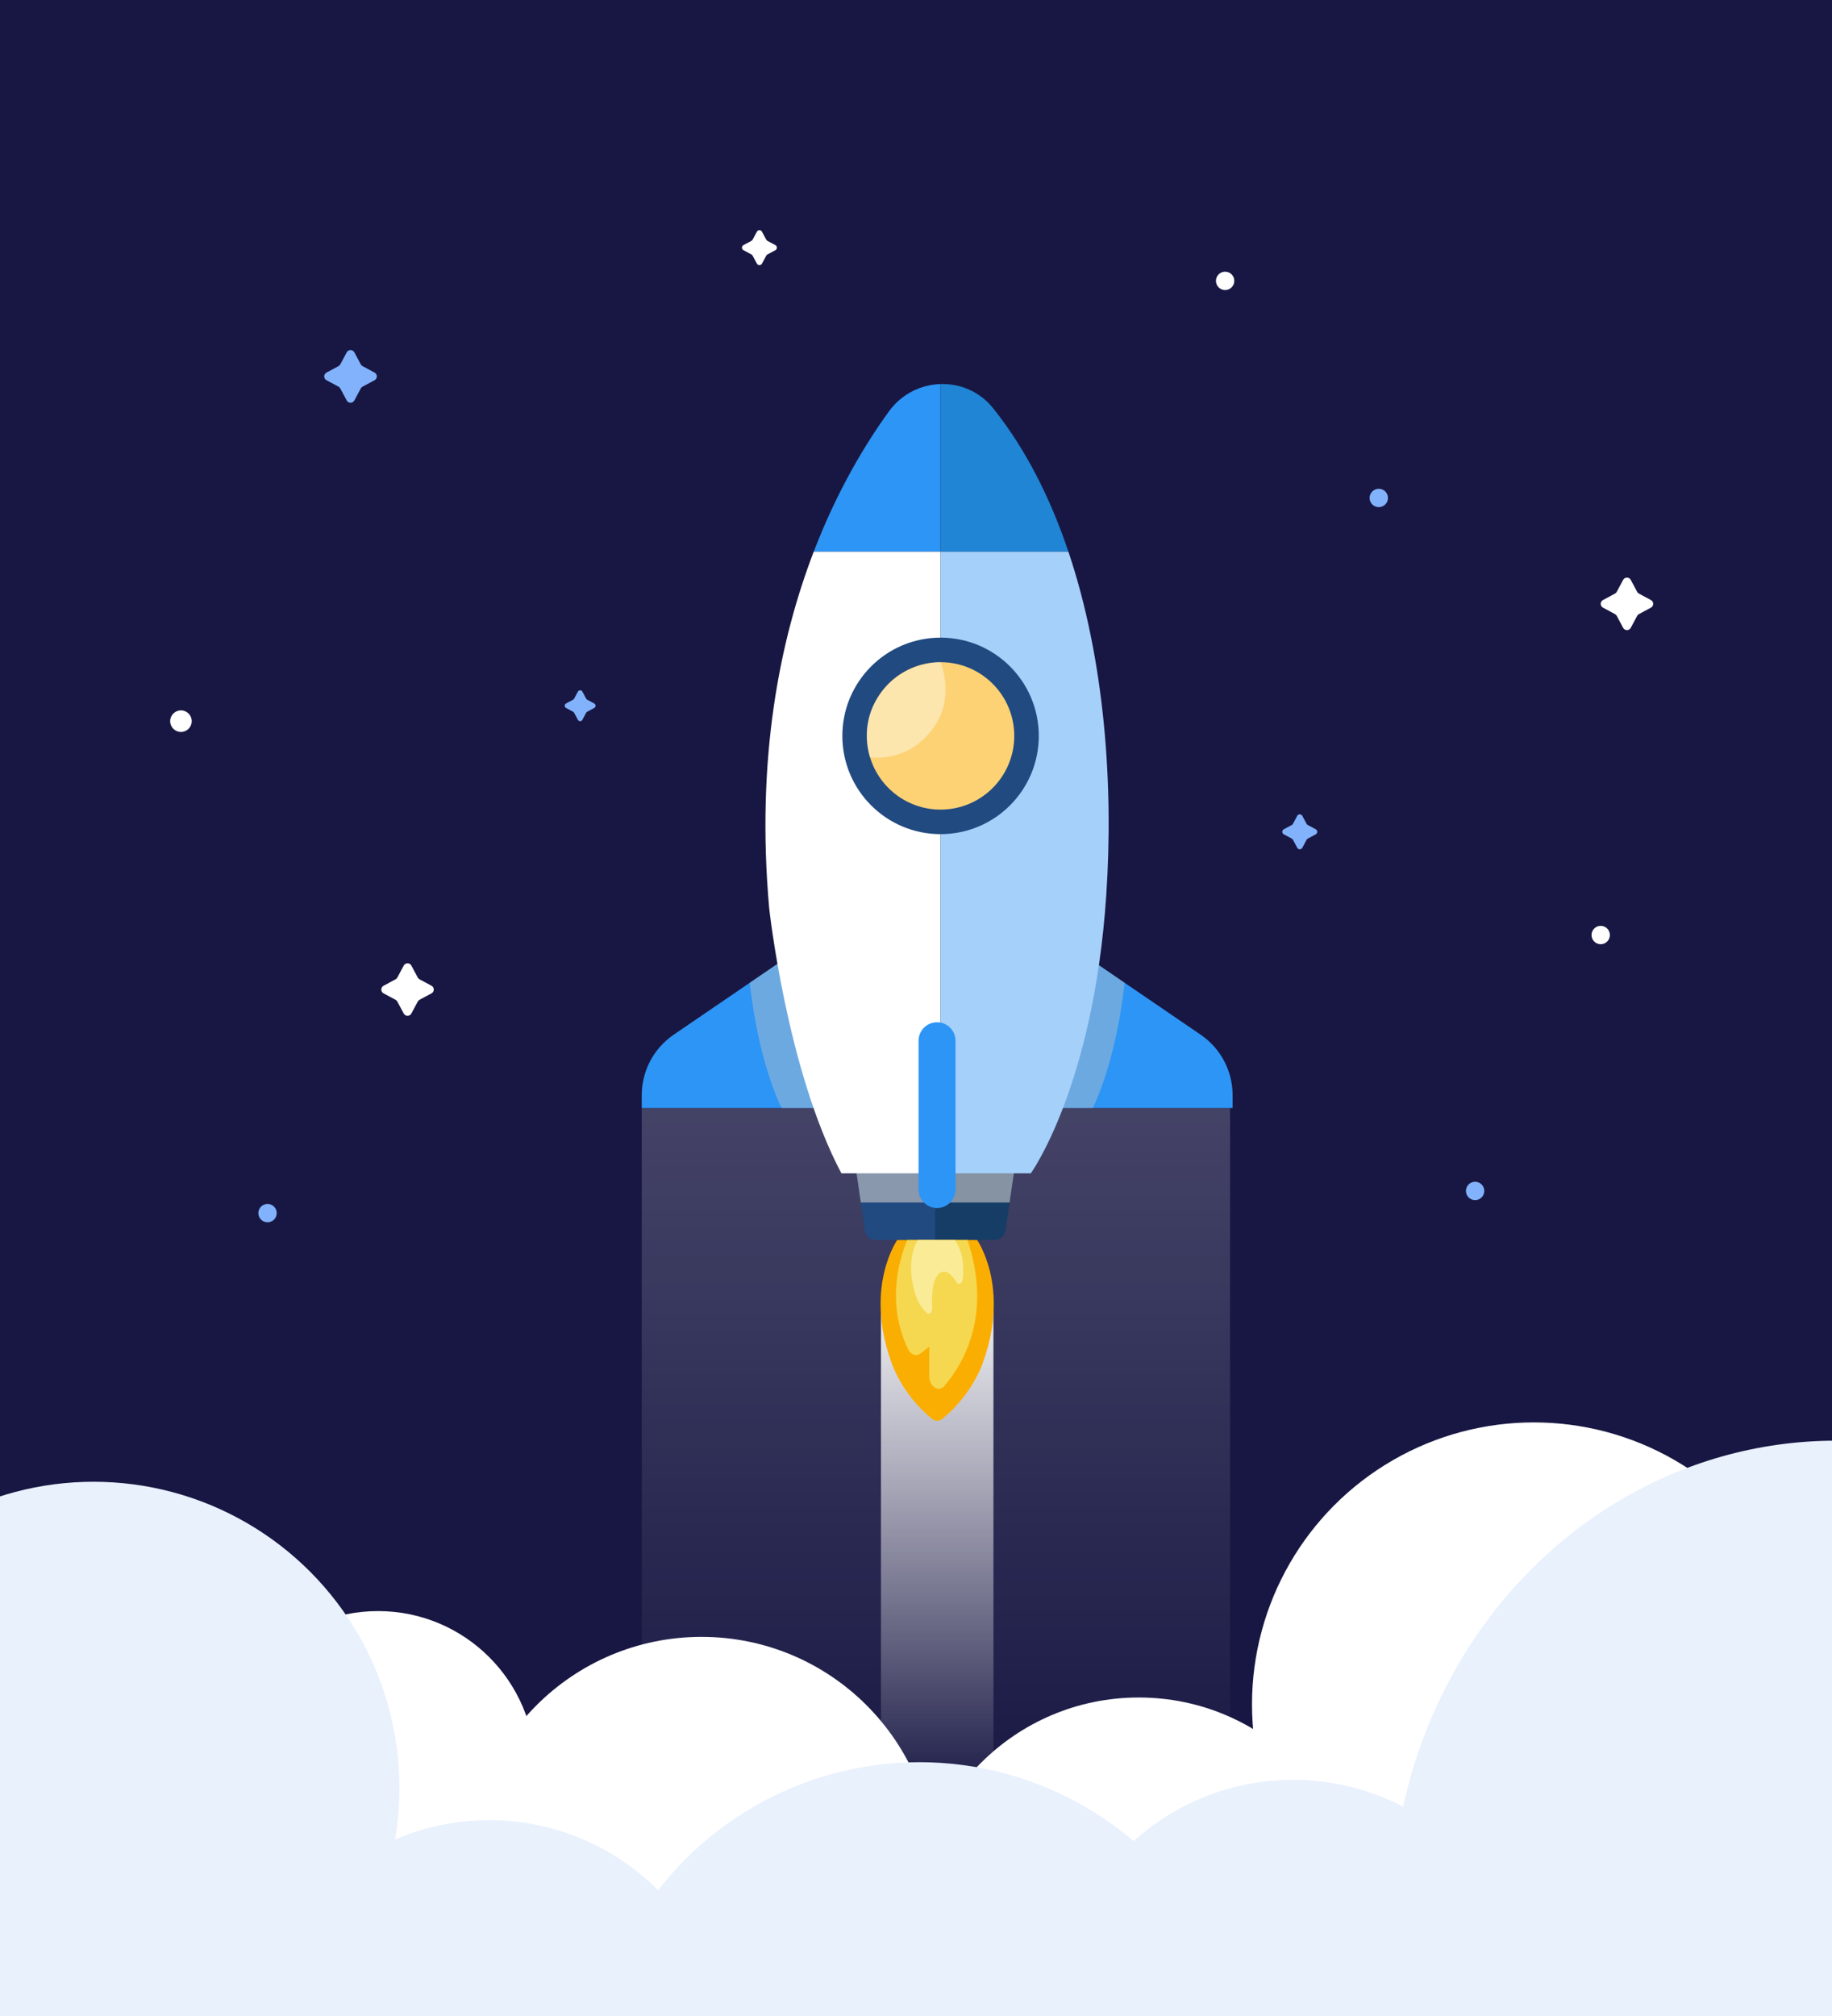 <?xml version="1.0" encoding="utf-8"?>
<!-- Generator: Adobe Illustrator 16.0.0, SVG Export Plug-In . SVG Version: 6.00 Build 0)  -->
<!DOCTYPE svg PUBLIC "-//W3C//DTD SVG 1.1//EN" "http://www.w3.org/Graphics/SVG/1.1/DTD/svg11.dtd">
<svg version="1.1" id="Layer_1" xmlns="http://www.w3.org/2000/svg" xmlns:xlink="http://www.w3.org/1999/xlink" x="0px" y="0px"
	 width="600px" height="660px" viewBox="0 0 600 660" enable-background="new 0 0 600 660" xml:space="preserve">
<rect x="-9" fill="#181743" width="672.143" height="673.487"/>
<g>
	<g>
		<circle fill="#82B2FC" cx="451.565" cy="163.022" r="3.007"/>
		<circle fill="#82B2FC" cx="483.114" cy="389.892" r="3.007"/>
		<circle fill="#FFFFFF" cx="524.247" cy="306.113" r="3.007"/>
		<circle fill="#82B2FC" cx="87.621" cy="397.15" r="3.007"/>
		<circle fill="#FFFFFF" cx="401.242" cy="91.951" r="3.006"/>
		<circle fill="#FFFFFF" cx="59.263" cy="236.095" r="3.532"/>
		<path fill="#82B2FC" d="M430.919,271.489l-2.612-1.402c-0.165-0.087-0.297-0.221-0.385-0.384l-1.403-2.615
			c-0.353-0.661-1.302-0.661-1.658,0l-1.4,2.615c-0.088,0.163-0.222,0.297-0.385,0.384l-2.615,1.402c-0.66,0.354-0.66,1.303,0,1.658
			l2.615,1.402c0.163,0.088,0.297,0.221,0.385,0.384l1.4,2.615c0.356,0.662,1.306,0.662,1.658,0l1.403-2.615
			c0.088-0.163,0.22-0.296,0.385-0.384l2.612-1.402C431.582,272.792,431.582,271.844,430.919,271.489z"/>
		<path fill="#82B2FC" d="M194.621,230.308l-2.309-1.237c-0.144-0.078-0.262-0.195-0.339-0.34l-1.238-2.308
			c-0.313-0.584-1.15-0.584-1.464,0l-1.237,2.308c-0.077,0.145-0.195,0.262-0.34,0.34l-2.308,1.237
			c-0.583,0.313-0.583,1.151,0,1.464l2.308,1.238c0.145,0.077,0.263,0.195,0.34,0.339l1.237,2.308c0.313,0.584,1.15,0.584,1.464,0
			l1.238-2.308c0.078-0.144,0.196-0.262,0.339-0.339l2.309-1.238C195.205,231.458,195.205,230.621,194.621,230.308z"/>
		<path fill="#82B2FC" d="M122.678,121.98l-3.937-2.111c-0.247-0.131-0.448-0.333-0.579-0.579l-2.111-3.937
			c-0.535-0.996-1.962-0.996-2.497,0l-2.11,3.937c-0.132,0.246-0.333,0.448-0.58,0.579l-3.937,2.111
			c-0.996,0.534-0.996,1.962,0,2.496l3.937,2.111c0.247,0.132,0.448,0.333,0.58,0.579l2.11,3.938c0.535,0.996,1.962,0.996,2.497,0
			l2.111-3.938c0.131-0.246,0.333-0.447,0.579-0.579l3.937-2.111C123.674,123.942,123.674,122.514,122.678,121.98z"/>
		<path fill="#FFFFFF" d="M253.951,80.249l-2.614-1.402c-0.164-0.088-0.297-0.221-0.385-0.384l-1.402-2.615
			c-0.354-0.661-1.302-0.661-1.658,0l-1.402,2.615c-0.087,0.163-0.221,0.296-0.384,0.384l-2.614,1.402
			c-0.661,0.354-0.661,1.303,0,1.658l2.614,1.402c0.163,0.087,0.297,0.221,0.384,0.384l1.402,2.614c0.355,0.662,1.303,0.662,1.658,0
			l1.402-2.614c0.088-0.163,0.222-0.297,0.385-0.384l2.614-1.402C254.613,81.552,254.613,80.603,253.951,80.249z"/>
		<path fill="#FFFFFF" d="M540.696,196.444l-3.925-2.105c-0.245-0.131-0.446-0.332-0.578-0.577l-2.104-3.925
			c-0.531-0.993-1.955-0.993-2.489,0l-2.104,3.925c-0.132,0.245-0.333,0.446-0.578,0.577l-3.925,2.105
			c-0.993,0.532-0.993,1.957,0,2.489l3.925,2.105c0.245,0.132,0.446,0.332,0.578,0.577l2.104,3.926c0.534,0.993,1.958,0.993,2.489,0
			l2.104-3.926c0.132-0.245,0.333-0.445,0.578-0.577l3.925-2.105C541.689,198.4,541.689,196.976,540.696,196.444z"/>
		<path fill="#FFFFFF" d="M141.326,322.718l-3.926-2.105c-0.245-0.131-0.446-0.332-0.577-0.577l-2.105-3.926
			c-0.533-0.993-1.957-0.993-2.489,0l-2.105,3.926c-0.132,0.245-0.332,0.445-0.577,0.577l-3.926,2.105
			c-0.993,0.533-0.993,1.957,0,2.489l3.926,2.105c0.245,0.131,0.445,0.332,0.577,0.577l2.105,3.926c0.533,0.992,1.957,0.992,2.489,0
			l2.105-3.926c0.131-0.245,0.332-0.446,0.577-0.577l3.926-2.105C142.318,324.675,142.318,323.251,141.326,322.718z"/>
	</g>
	<g>
		<linearGradient id="SVGID_1_" gradientUnits="userSpaceOnUse" x1="306.521" y1="362.731" x2="306.521" y2="597.767">
			<stop  offset="0" style="stop-color:#FFFFFF"/>
			<stop  offset="1" style="stop-color:#FFFFFF;stop-opacity:0"/>
		</linearGradient>
		<rect x="210.178" y="362.731" opacity="0.19" fill="url(#SVGID_1_)" width="192.684" height="235.035"/>
		<linearGradient id="SVGID_2_" gradientUnits="userSpaceOnUse" x1="306.945" y1="425.208" x2="306.945" y2="586.963">
			<stop  offset="0" style="stop-color:#FFFFFF"/>
			<stop  offset="1" style="stop-color:#FFFFFF;stop-opacity:0"/>
		</linearGradient>
		<rect x="288.525" y="425.208" opacity="0.93" fill="url(#SVGID_2_)" width="36.839" height="161.755"/>
		<g>
			<g>
				<path fill="#2D95F5" d="M347.348,307.437l45.89,31.309c6.543,4.465,10.458,11.873,10.458,19.794v4.192h-56.348V307.437z"/>
				<path fill="#2D95F5" d="M266.526,307.437l-45.891,31.309c-6.543,4.465-10.457,11.873-10.457,19.794v4.192h56.348V307.437z"/>
				<path opacity="0.42" fill="#C7C7C7" d="M254.623,315.558l-9.051,6.175c0,0,2.112,23.521,10.397,40.999h10.557L254.623,315.558z"
					/>
				<path opacity="0.42" fill="#C7C7C7" d="M359.251,315.558l9.05,6.175c0,0-2.112,23.521-10.396,40.999h-10.557L359.251,315.558z"
					/>
				<g>
					<g>
						<path fill="#214A80" d="M282.771,371.191c-2.297,0-4,2.132-3.492,4.372l4.03,27.612c0.37,1.631,1.819,2.789,3.492,2.789
							h19.489v-34.773H282.771z"/>
						<path fill="#163D66" d="M329.272,403.176l4.03-27.612c0.508-2.24-1.195-4.372-3.492-4.372H306.29v34.773h19.49
							C327.453,405.965,328.902,404.807,329.272,403.176z"/>
					</g>
					<polygon opacity="0.63" fill="#C7C7C7" points="279.989,380.429 281.924,393.687 330.658,393.687 332.592,380.429 					"/>
					<g>
						<path fill="#FFFFFF" d="M266.526,180.553c-11.097,28.882-18.998,67.667-14.602,116.852c0,0,5.782,53.088,23.652,86.729h32.47
							v-203.58H266.526z"/>
						<path fill="#2D95F5" d="M308.046,125.731c-6.396,0.191-12.729,3.196-16.882,8.917c-7.733,10.652-16.953,25.902-24.638,45.905
							h41.52V125.731z"/>
						<path fill="#A5D0FA" d="M349.897,180.553h-41.852v203.58h29.555c0,0,20.5-28.385,24.705-90.934
							C364.729,257.157,361.835,216.007,349.897,180.553z"/>
						<path fill="#1F85D4" d="M349.897,180.553c-5.87-17.438-13.925-33.499-24.622-46.89c-4.403-5.512-10.847-8.123-17.229-7.932
							v54.822H349.897z"/>
					</g>
					<circle fill="#214A80" cx="308.046" cy="240.918" r="32.167"/>
					<circle fill="#FCD274" cx="308.046" cy="240.918" r="24.134"/>
				</g>
				<path fill="#2D95F5" d="M306.891,395.491c-3.343,0-6.055-2.712-6.055-6.056v-48.706c0-3.344,2.712-6.054,6.055-6.054
					c3.344,0,6.055,2.71,6.055,6.054v48.706C312.945,392.779,310.234,395.491,306.891,395.491z"/>
				<path opacity="0.42" fill="#FFFFFF" d="M284.946,247.915c0,0,13.803,2.241,21.944-11.485c5.528-9.32,1.155-19.645,1.155-19.645
					s-14.51-0.549-21.818,13.813C286.228,230.598,281.893,237.94,284.946,247.915z"/>
			</g>
			<g>
				<path fill="#FBAE02" d="M320.021,405.965h-13.085h-13.085c0,0-10.695,15.158-2.13,39.428c0,0,3.091,10.578,13.468,19.08
					c1.072,0.878,2.423,0.878,3.495,0c10.376-8.502,13.467-19.08,13.467-19.08C330.717,421.123,320.021,405.965,320.021,405.965z"/>
				<path fill="#F5D850" d="M297.165,405.965c0,0-8.571,17.87,0.324,35.851c0.889,1.798,2.648,2.345,4.024,1.266l2.838-2.227v9.607
					c0,3.538,3.024,5.503,4.987,3.209c6.362-7.439,15.632-23.394,7.542-47.706H297.165z"/>
				<path fill="#FAEC96" d="M300.579,405.965c0,0-4.454,6.524-0.652,18.201c0,0,1.066,3.37,3.601,5.658
					c0.824,0.744,1.852-0.266,1.773-1.761c-0.188-3.578-0.069-9.181,2.271-11.109c2.201-1.813,4.376,0.681,5.708,2.829
					c0.671,1.082,1.82,0.526,2.006-0.96c0.42-3.341,0.402-8.523-2.541-12.858H300.579z"/>
			</g>
		</g>
	</g>
	<g>
		<defs>
			<rect id="SVGID_3_" x="-19.609" y="0" width="659.757" height="660"/>
		</defs>
		<clipPath id="SVGID_4_">
			<use xlink:href="#SVGID_3_"  overflow="visible"/>
		</clipPath>
		<g clip-path="url(#SVGID_4_)">
			<circle fill="#FFFFFF" cx="502.343" cy="557.965" r="92.297"/>
			<circle fill="#FFFFFF" cx="372.959" cy="628.827" r="73.098"/>
			<circle fill="#FFFFFF" cx="229.762" cy="612.313" r="76.431"/>
			<circle fill="#FFFFFF" cx="123.815" cy="578.936" r="51.497"/>
			<circle fill="#E9F1FD" cx="30.625" cy="585.284" r="100.185"/>
			<ellipse fill="#E9F1FD" cx="601.252" cy="626.418" rx="145.47" ry="154.769"/>
			<circle fill="#E9F1FD" cx="160.227" cy="673.981" r="78.092"/>
			<circle fill="#E9F1FD" cx="423.494" cy="660.789" r="78.092"/>
			<circle fill="#E9F1FD" cx="301.097" cy="685.154" r="108.25"/>
		</g>
	</g>
</g>
</svg>
